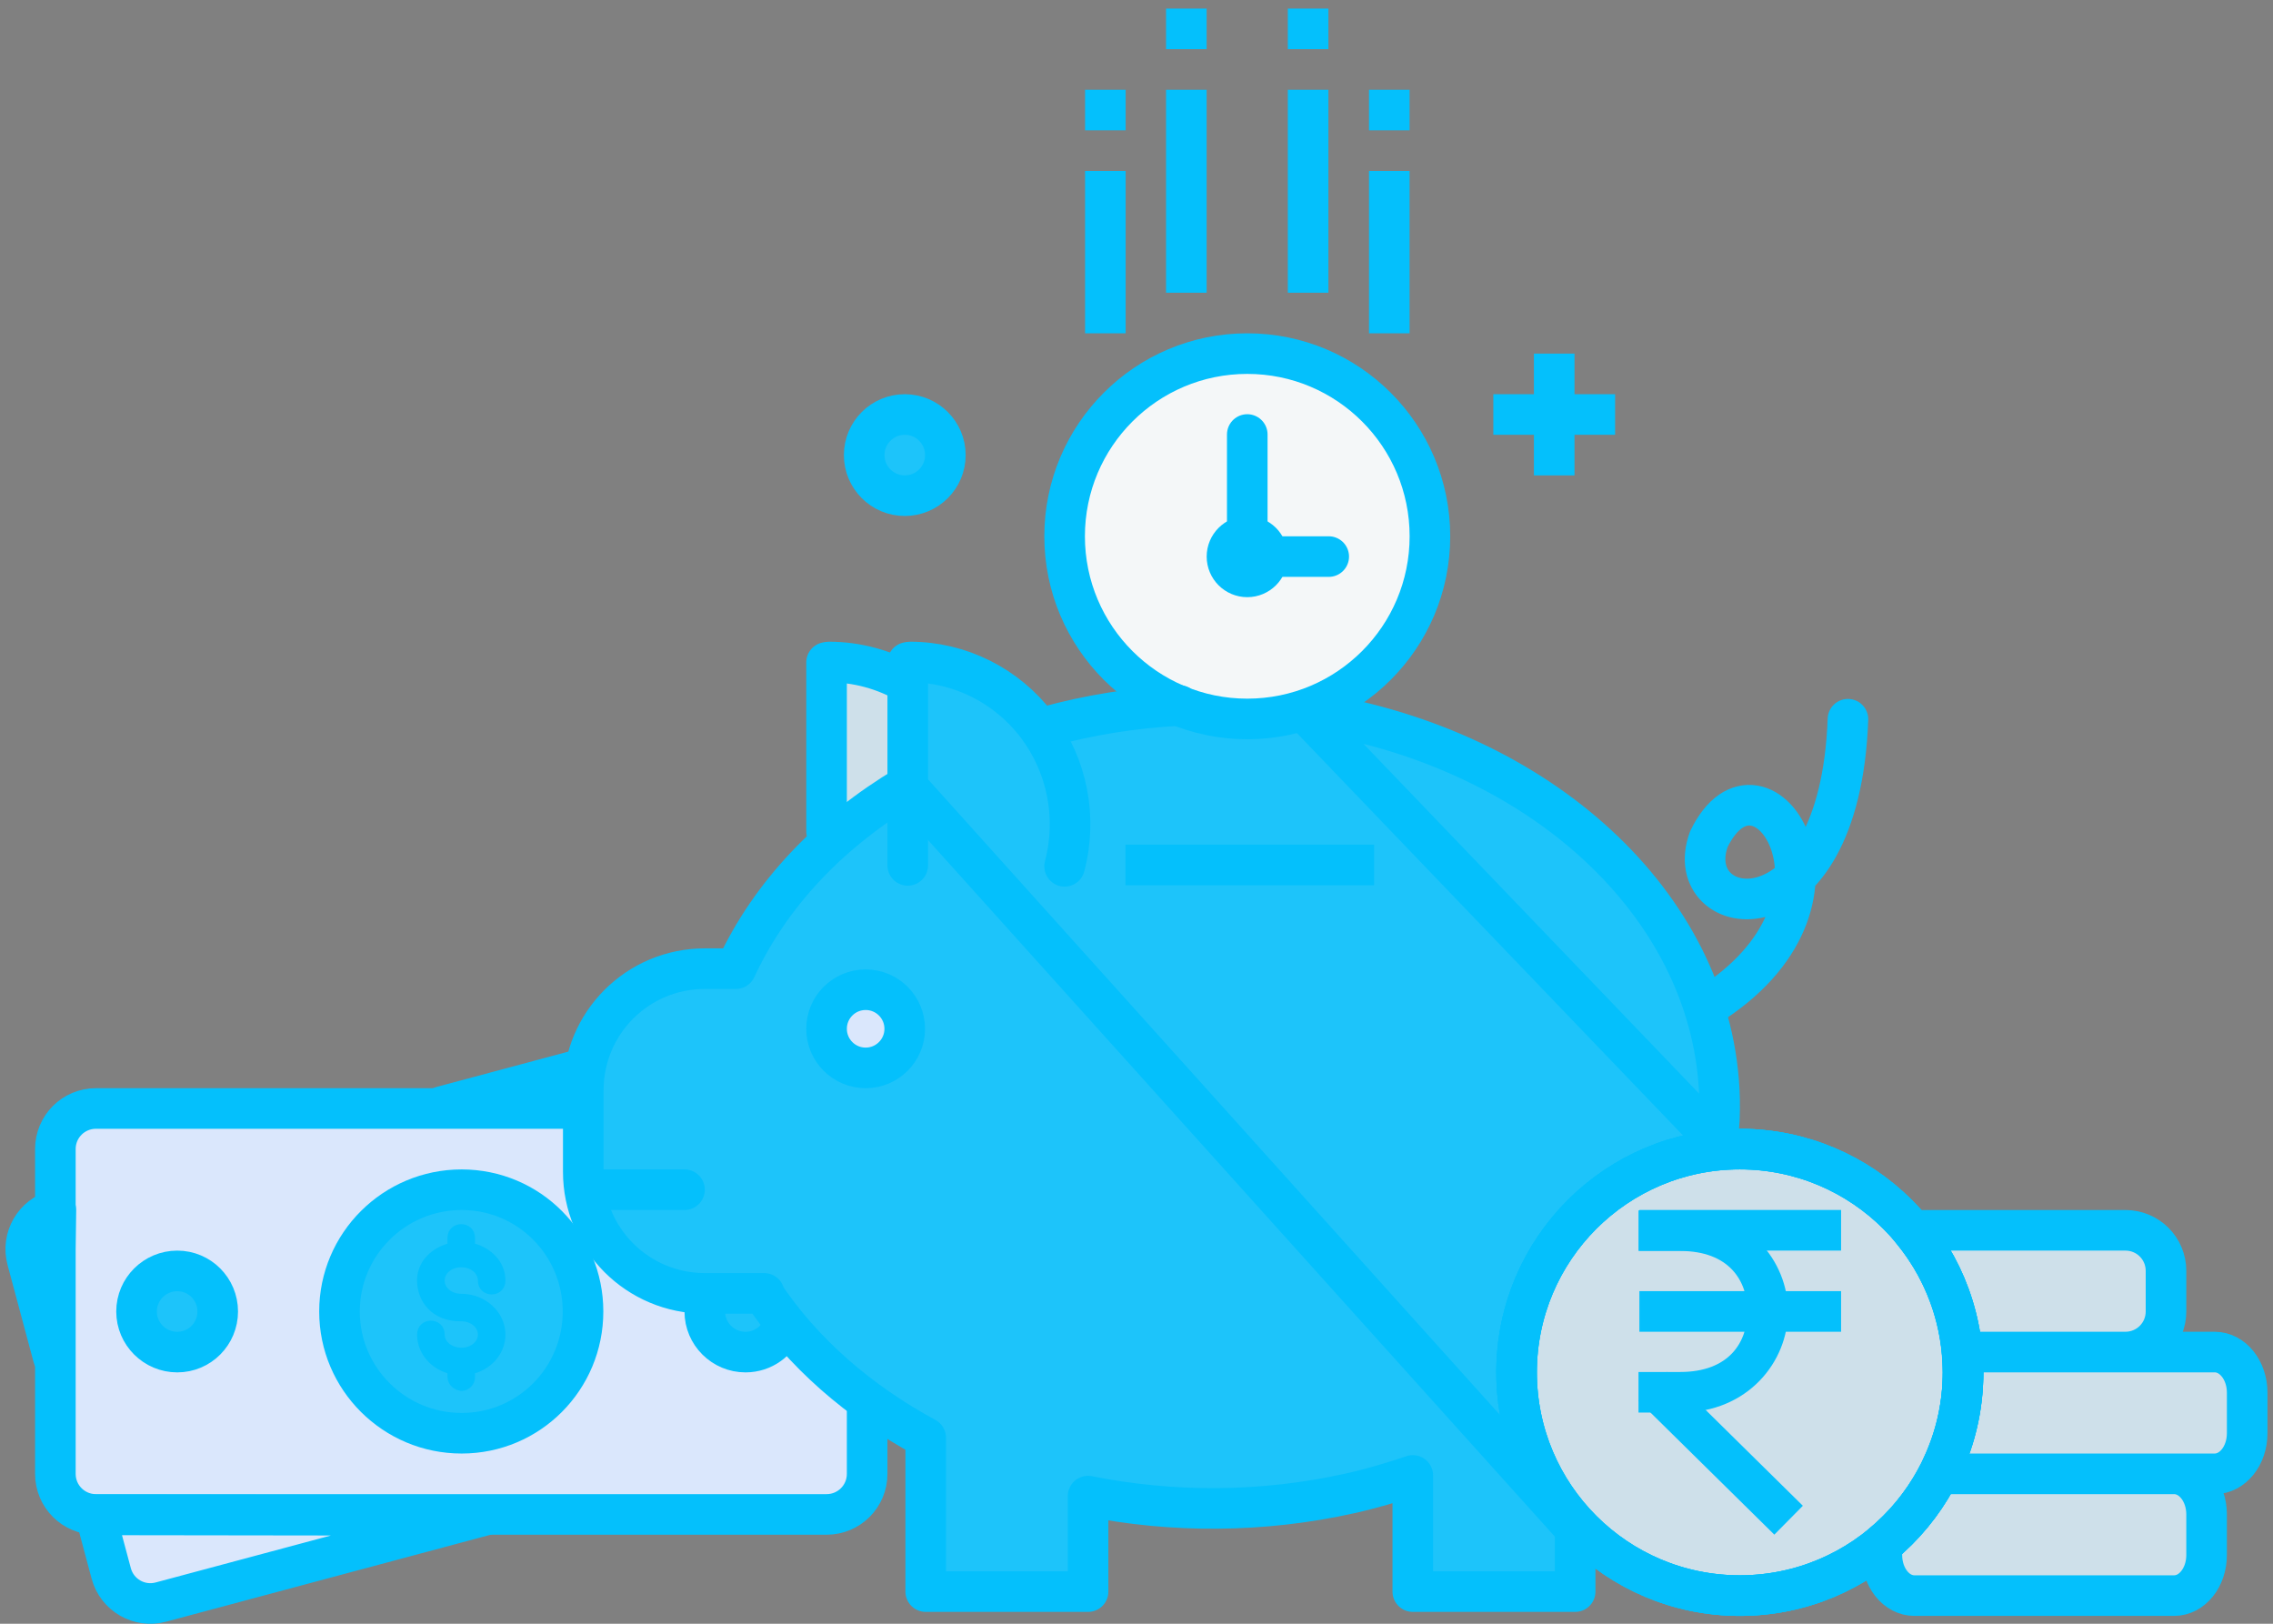 <svg width="56" height="40" viewBox="0 0 56 40" fill="none" xmlns="http://www.w3.org/2000/svg">
<rect x="0" y="0" width="56" height="40" fill="#808080" stroke="none"/>
<path d="M1.313 33.433L1.187 32.964L0.669 31.032C0.526 30.497 0.841 29.95 1.376 29.807L1.313 33.433ZM10.886 27.259L14.233 26.362L10.886 27.259ZM11.934 37.331L11.624 37.414L3.965 39.466C3.43 39.61 2.883 39.294 2.74 38.759L2.354 37.318" fill="#DAE7FC"/>
<path d="M22.291 12.211C22.843 12.211 23.291 11.763 23.291 11.211C23.291 10.659 22.843 10.211 22.291 10.211C21.739 10.211 21.291 10.659 21.291 11.211C21.291 11.763 21.739 12.211 22.291 12.211Z" fill="#1DC4FA"/>
<path d="M30.729 17.711C33.214 17.711 35.229 15.696 35.229 13.211C35.229 10.726 33.214 8.711 30.729 8.711C28.244 8.711 26.229 10.726 26.229 13.211C26.229 15.696 28.244 17.711 30.729 17.711Z" fill="#F4F7F8"/>
<path d="M24.229 21.341C24.547 20.14 24.295 18.858 23.549 17.872C22.802 16.886 21.645 16.308 20.419 16.308L20.364 16.318V21.318" fill="#CEE0EA"/>
<path d="M48.336 33.308C48.353 33.474 48.362 33.641 48.364 33.808C48.361 34.63 48.175 35.442 47.817 36.183C47.922 36.254 48.036 36.308 48.164 36.308H54.563C55.006 36.308 55.364 35.862 55.364 35.308V34.308C55.364 33.754 55.006 33.308 54.563 33.308H48.336H48.336ZM47.756 36.308C47.415 36.975 46.941 37.566 46.364 38.044V38.308C46.364 38.862 46.721 39.308 47.165 39.308H53.563C54.006 39.308 54.364 38.862 54.364 38.308V37.308C54.364 36.754 54.006 36.308 53.563 36.308H47.756ZM47.1 30.308C47.804 31.16 48.235 32.206 48.336 33.308H52.364C52.918 33.308 53.364 32.862 53.364 32.308V31.308C53.364 30.754 52.918 30.308 52.364 30.308H47.1Z" fill="#CEE0EA"/>
<path d="M21.364 34.651V36.307C21.364 36.861 20.918 37.307 20.364 37.307H2.364C1.81 37.307 1.364 36.861 1.364 36.307V28.307C1.364 27.753 1.81 27.307 2.364 27.307H14.213" fill="#DAE7FC"/>
<path d="M42.319 28.14C42.322 28.089 42.358 27.628 42.36 27.576C42.373 27.255 42.368 26.931 42.34 26.604C41.96 22.069 37.735 18.338 32.131 17.523L29.059 17.379C27.931 17.437 26.831 17.615 25.785 17.902L22.337 19.361C20.467 20.478 18.981 22.018 18.13 23.862H18.125H17.37C15.708 23.862 14.37 25.2 14.37 26.862V28.862C14.37 30.524 15.708 31.862 17.37 31.862H18.827H18.801C19.775 33.331 21.168 34.53 22.807 35.419V39.208H26.807V36.856C28.875 37.271 31.093 37.272 33.262 36.788C33.797 36.669 34.308 36.516 34.807 36.347V39.208H38.807V37.662" fill="#1DC4FA"/>
<path d="M42.864 39.307C45.901 39.307 48.364 36.845 48.364 33.807C48.364 30.77 45.901 28.307 42.864 28.307C39.826 28.307 37.364 30.77 37.364 33.807C37.364 36.845 39.826 39.307 42.864 39.307Z" fill="#CEE0EA"/>
<path fill-rule="evenodd" clip-rule="evenodd" d="M40.368 29.817V30.817H41.395C42.603 30.817 43.051 31.553 43.051 32.307C43.051 33.062 42.603 33.798 41.395 33.798H40.368V34.798H41.395C43.064 34.798 44.051 33.544 44.051 32.307C44.051 31.071 43.064 29.817 41.395 29.817H40.368Z" fill="#04C0FC"/>
<path fill-rule="evenodd" clip-rule="evenodd" d="M40.39 31.807V32.807H45.359V31.807H40.39ZM40.39 29.807V30.807H45.359V29.807H40.39ZM41.069 33.794L40.368 34.507L43.714 37.805L44.417 37.094L41.069 33.794Z" fill="#04C0FC"/>
<path d="M42.864 39.307C45.901 39.307 48.364 36.845 48.364 33.807C48.364 30.77 45.901 28.307 42.864 28.307C39.826 28.307 37.364 30.77 37.364 33.807C37.364 36.845 39.826 39.307 42.864 39.307Z" stroke="#04C0FC" stroke-miterlimit="0" stroke-linecap="round" stroke-linejoin="round"/>
<path d="M22.381 16.837C21.791 16.495 21.116 16.308 20.419 16.308L20.364 16.318V20.478" stroke="#04C0FC" stroke-linecap="round" stroke-linejoin="round"/>
<path d="M1.313 33.433L1.187 32.964L0.669 31.032C0.526 30.497 0.841 29.95 1.376 29.807L1.313 33.433ZM10.886 27.259L14.233 26.362L10.886 27.259ZM11.934 37.331L11.624 37.414L3.965 39.466C3.43 39.61 2.883 39.294 2.74 38.759L2.354 37.318L11.934 37.331ZM48.337 33.307C48.353 33.474 48.362 33.641 48.364 33.807C48.361 34.63 48.175 35.442 47.817 36.182C47.922 36.254 48.036 36.307 48.165 36.307H54.563C55.006 36.307 55.364 35.861 55.364 35.307V34.307C55.364 33.754 55.006 33.307 54.563 33.307H48.337H48.337ZM47.757 36.307C47.416 36.975 46.942 37.566 46.364 38.044V38.307C46.364 38.861 46.721 39.307 47.165 39.307H53.563C54.006 39.307 54.364 38.861 54.364 38.307V37.307C54.364 36.754 54.006 36.307 53.563 36.307H47.757V36.307ZM47.1 30.308C47.805 31.16 48.236 32.206 48.337 33.307H52.364C52.918 33.307 53.364 32.861 53.364 32.307V31.308C53.364 30.753 52.918 30.308 52.364 30.308H47.1Z" stroke="#04C0FC" stroke-linecap="round" stroke-linejoin="round"/>
<path d="M26.229 21.341C26.547 20.14 26.295 18.858 25.549 17.872C24.802 16.886 23.645 16.308 22.419 16.308L22.364 16.318V21.318" fill="#1DC4FA"/>
<path d="M19.555 32.272C19.417 32.657 18.801 33.307 18.367 33.307C17.814 33.307 17.614 32.484 17.614 31.933L18.584 32.102L19.555 32.272Z" fill="#1DC4FA"/>
<path d="M29.059 17.379C27.931 17.437 26.831 17.615 25.785 17.902M22.337 19.361C20.467 20.478 18.981 22.018 18.13 23.862H18.125H17.37C15.708 23.862 14.37 25.2 14.37 26.862V28.862C14.37 30.524 15.708 31.862 17.37 31.862H18.827H18.801C19.775 33.331 21.168 34.53 22.807 35.419V39.208H26.807V36.856C28.875 37.271 31.093 37.272 33.262 36.788C33.797 36.669 34.308 36.516 34.807 36.347V39.208H38.807V37.662L22.337 19.361ZM42.319 28.14C42.322 28.089 42.358 27.628 42.36 27.576C42.373 27.255 42.368 26.931 42.34 26.604C41.96 22.069 37.735 18.338 32.131 17.523L42.319 28.14Z" stroke="#04C0FC" stroke-linecap="round" stroke-linejoin="round"/>
<path d="M42.023 24.819C46.225 22.241 43.376 18.036 42.101 20.673C41.357 22.706 45.321 23.378 45.528 17.718" stroke="#04C0FC" stroke-linecap="round" stroke-linejoin="round"/>
<path d="M26.229 21.341C26.547 20.14 26.295 18.858 25.549 17.872C24.802 16.886 23.645 16.308 22.419 16.308L22.364 16.318V21.318" stroke="#04C0FC" stroke-linecap="round" stroke-linejoin="round"/>
<path d="M21.327 26.307C21.859 26.307 22.29 25.876 22.29 25.344C22.29 24.812 21.859 24.381 21.327 24.381C20.795 24.381 20.364 24.812 20.364 25.344C20.364 25.876 20.795 26.307 21.327 26.307Z" fill="#DAE7FC"/>
<path d="M21.327 26.307C21.859 26.307 22.29 25.876 22.29 25.344C22.29 24.812 21.859 24.381 21.327 24.381C20.795 24.381 20.364 24.812 20.364 25.344C20.364 25.876 20.795 26.307 21.327 26.307Z" stroke="#04C0FC" stroke-linecap="round" stroke-linejoin="round"/>
<path d="M30.729 17.711C33.214 17.711 35.229 15.696 35.229 13.211C35.229 10.726 33.214 8.711 30.729 8.711C28.244 8.711 26.229 10.726 26.229 13.211C26.229 15.696 28.244 17.711 30.729 17.711Z" stroke="#04C0FC" stroke-miterlimit="0" stroke-linecap="round" stroke-linejoin="round"/>
<path d="M27.729 21.308H33.853" stroke="#04C0FC"/>
<path d="M22.291 12.211C22.843 12.211 23.291 11.763 23.291 11.211C23.291 10.659 22.843 10.211 22.291 10.211C21.739 10.211 21.291 10.659 21.291 11.211C21.291 11.763 21.739 12.211 22.291 12.211Z" stroke="#04C0FC" stroke-linecap="round" stroke-linejoin="round"/>
<path d="M38.291 8.711V11.711M36.791 10.211H39.791H36.791Z" stroke="#04C0FC"/>
<path d="M30.736 13.711H32.736M30.729 13.704V10.704V13.704Z" stroke="#04C0FC" stroke-linecap="round" stroke-linejoin="round"/>
<path d="M30.729 14.211C31.005 14.211 31.229 13.987 31.229 13.711C31.229 13.435 31.005 13.211 30.729 13.211C30.453 13.211 30.229 13.435 30.229 13.711C30.229 13.987 30.453 14.211 30.729 14.211Z" fill="#455A64" stroke="#04C0FC" stroke-linecap="round" stroke-linejoin="round"/>
<path d="M34.228 3.211V2.211M29.228 7.211V2.211V7.211ZM32.228 7.211V2.211V7.211ZM27.233 8.211V4.211V8.211ZM34.228 8.211V4.211V8.211ZM27.233 3.211V2.211V3.211ZM29.228 1.211V0.211V1.211ZM32.228 1.211V0.211V1.211Z" stroke="#04C0FC"/>
<path d="M21.364 34.651V36.307C21.364 36.861 20.918 37.307 20.364 37.307H2.364C1.81 37.307 1.364 36.861 1.364 36.307V28.307C1.364 27.753 1.81 27.307 2.364 27.307H14.213" stroke="#04C0FC" stroke-linecap="round" stroke-linejoin="round"/>
<path d="M8.364 32.308C8.364 30.652 9.713 29.308 11.373 29.308C13.033 29.308 14.364 30.652 14.364 32.308C14.364 33.963 13.033 35.307 11.373 35.307C9.713 35.307 8.364 33.963 8.364 32.308Z" fill="#1DC4FA"/>
<path d="M8.364 32.308C8.364 30.652 9.713 29.308 11.373 29.308C13.033 29.308 14.364 30.652 14.364 32.308C14.364 33.963 13.033 35.307 11.373 35.307C9.713 35.307 8.364 33.963 8.364 32.308Z" stroke="#04C0FC" stroke-miterlimit="34.178" stroke-linecap="round" stroke-linejoin="round"/>
<path d="M3.364 32.308C3.364 31.756 3.814 31.308 4.367 31.308C4.92 31.308 5.364 31.756 5.364 32.308C5.364 32.859 4.92 33.308 4.367 33.308C3.814 33.308 3.364 32.859 3.364 32.308Z" fill="#1DC4FA"/>
<path d="M11.367 34.139C11.486 34.139 11.58 34.04 11.578 33.922V33.734C11.998 33.646 12.327 33.306 12.327 32.878C12.327 32.38 11.881 31.997 11.364 31.997C11.051 31.997 10.829 31.785 10.829 31.546C10.829 31.306 11.051 31.094 11.364 31.094C11.677 31.094 11.899 31.306 11.899 31.546C11.895 31.835 12.331 31.835 12.327 31.546C12.327 31.124 11.992 30.823 11.578 30.733V30.499C11.582 30.209 11.145 30.209 11.149 30.499V30.734C10.736 30.824 10.4 31.123 10.4 31.544C10.4 31.997 10.721 32.424 11.334 32.424C11.341 32.425 11.348 32.424 11.355 32.424H11.364C11.677 32.424 11.899 32.637 11.899 32.876C11.899 33.113 11.682 33.32 11.376 33.326C11.368 33.325 11.36 33.325 11.352 33.325C11.046 33.315 10.83 33.112 10.83 32.876C10.834 32.586 10.397 32.586 10.401 32.876C10.401 33.304 10.73 33.644 11.15 33.733V33.92C11.148 34.041 11.266 34.14 11.387 34.138L11.367 34.139Z" fill="#04C0FC" stroke="#04C0FC" stroke-width="0.25" stroke-linecap="round" stroke-linejoin="round"/>
<path d="M19.305 32.647C19.167 33.032 18.801 33.308 18.367 33.308C17.814 33.308 17.364 32.859 17.364 32.308M3.364 32.308C3.364 31.756 3.814 31.308 4.367 31.308C4.92 31.308 5.364 31.756 5.364 32.308C5.364 32.859 4.92 33.308 4.367 33.308C3.814 33.308 3.364 32.859 3.364 32.308Z" stroke="#04C0FC" stroke-miterlimit="34.178" stroke-linecap="round" stroke-linejoin="round"/>
<path d="M14.606 29.308H16.864" stroke="#04C0FC" stroke-linecap="round" stroke-linejoin="round"/>
<path d="M42.864 39.307C45.901 39.307 48.364 36.845 48.364 33.807C48.364 30.77 45.901 28.307 42.864 28.307C39.826 28.307 37.364 30.77 37.364 33.807C37.364 36.845 39.826 39.307 42.864 39.307Z" stroke="#04C0FC" stroke-miterlimit="0" stroke-linecap="round" stroke-linejoin="round"/>
<path d="M42.864 39.307C45.901 39.307 48.364 36.845 48.364 33.807C48.364 30.77 45.901 28.307 42.864 28.307C39.826 28.307 37.364 30.77 37.364 33.807C37.364 36.845 39.826 39.307 42.864 39.307Z" stroke="#04C0FC" stroke-miterlimit="0" stroke-linecap="round" stroke-linejoin="round"/>
</svg>

